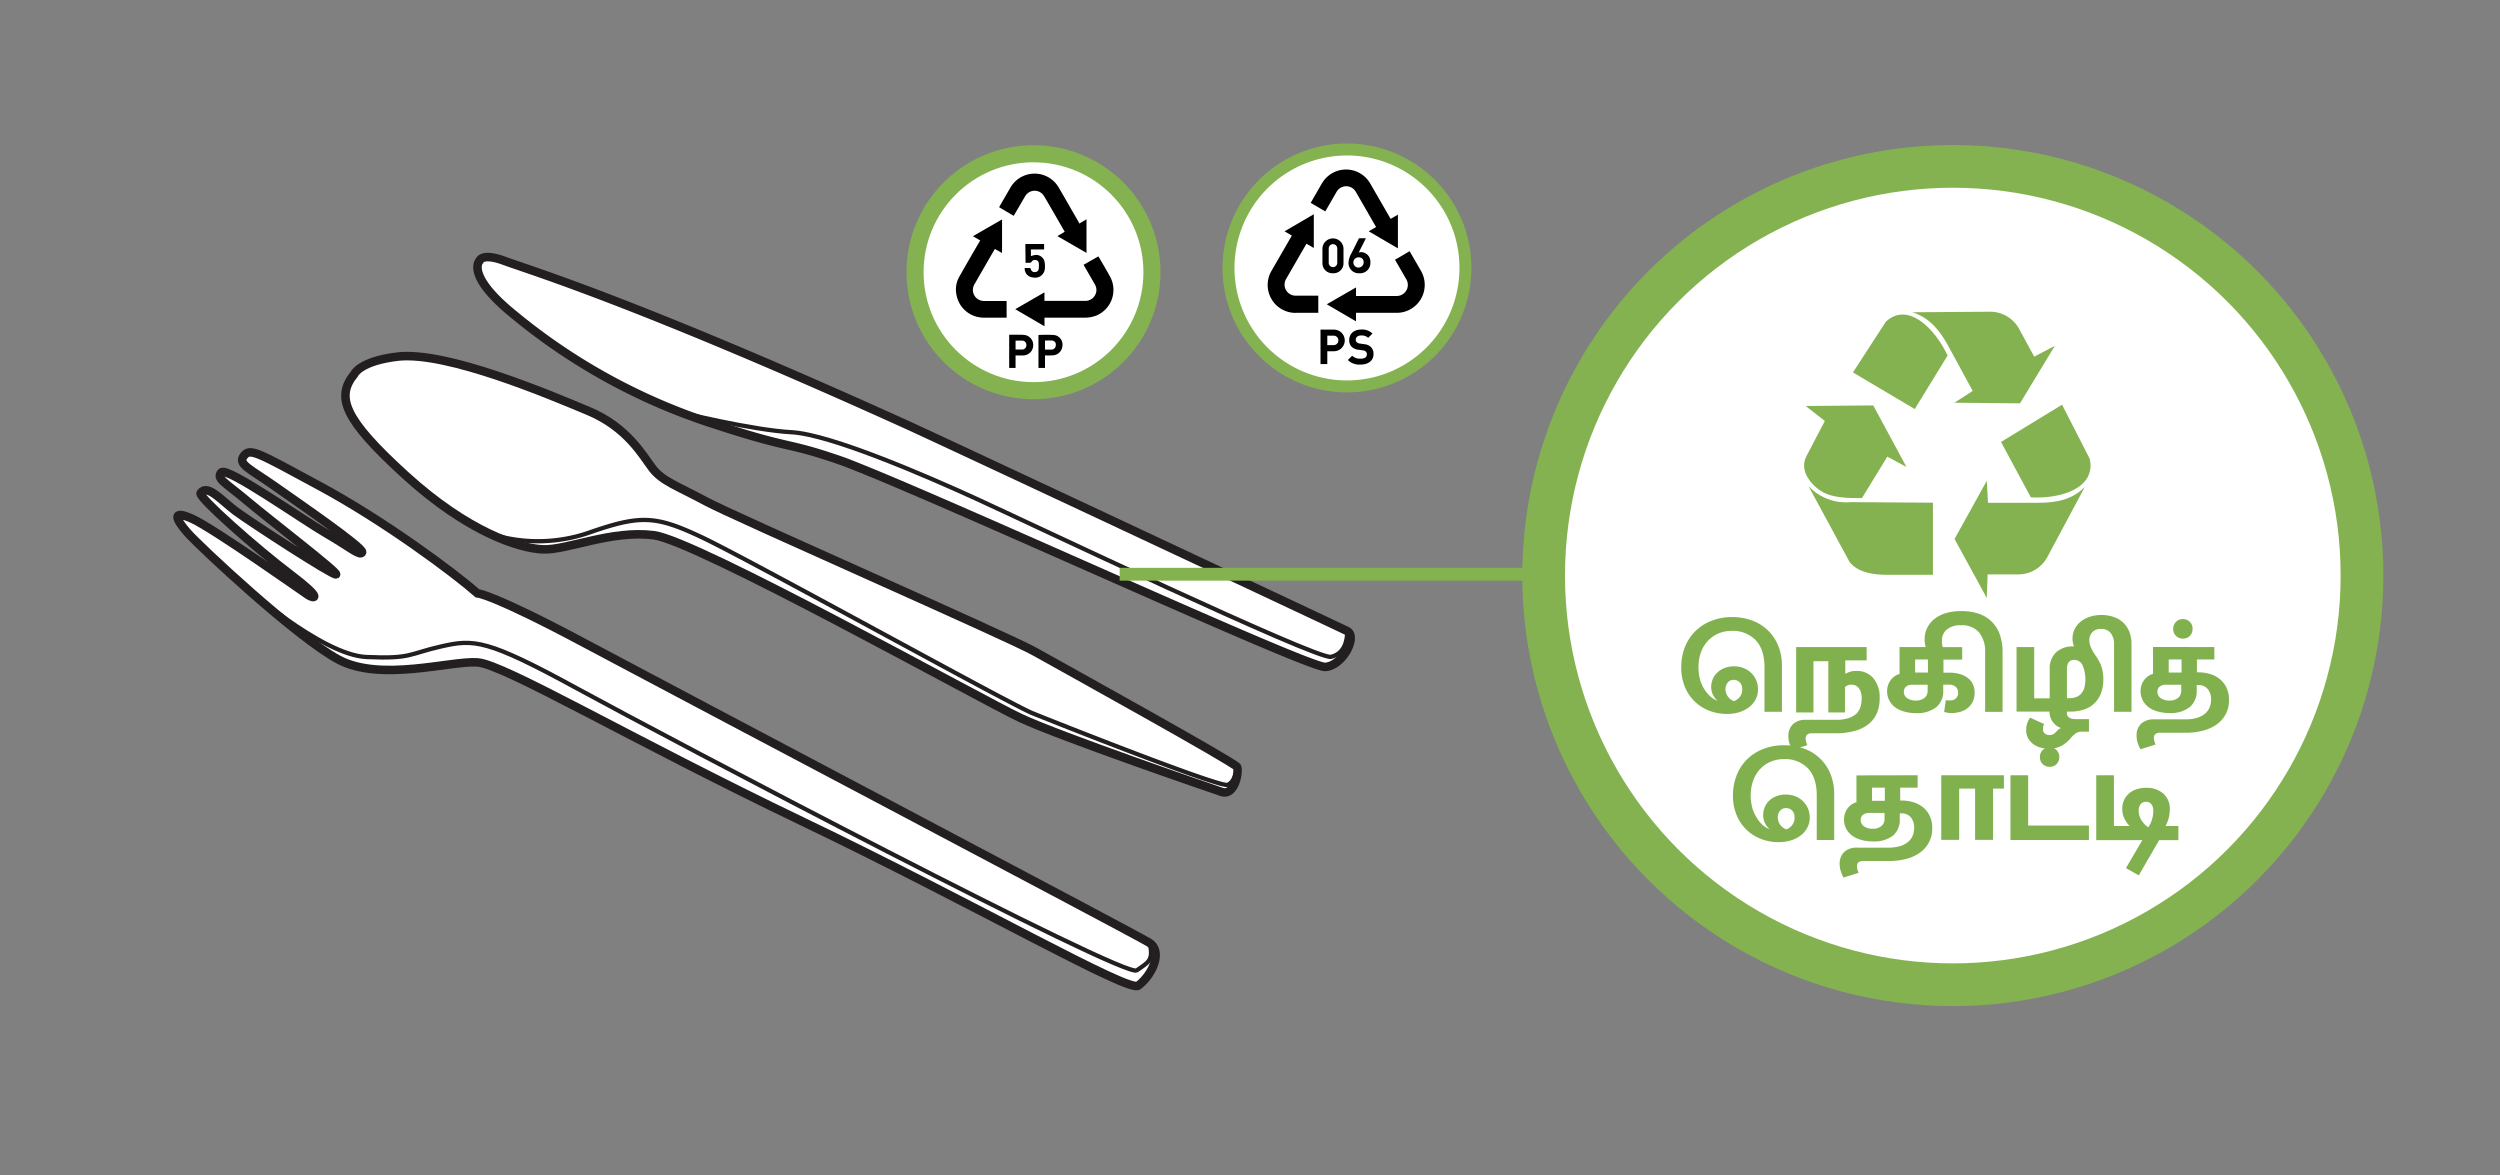 <svg xmlns="http://www.w3.org/2000/svg" viewBox="0 0 585 275"><rect x="0" y="0" width="585" height="275" fill="#808080" stroke="none"/><defs><style>.cls-1,.cls-5,.cls-7{fill:#fff;}.cls-2,.cls-3,.cls-4{fill:none;}.cls-2,.cls-3{stroke:#231f20;}.cls-2,.cls-3,.cls-4,.cls-5,.cls-7{stroke-miterlimit:10;}.cls-2{stroke-width:2px;}.cls-4,.cls-5,.cls-7{stroke:#84b250;}.cls-4{stroke-width:3px;}.cls-5{stroke-width:10px;}.cls-6,.cls-8{fill:#84b250;}.cls-6{fill-rule:evenodd;}.cls-7{stroke-width:4px;}.cls-9{fill:#81b14e;}</style></defs><title>3.whattodo 64</title><g id="B:_57_58_59_60_61_62_63_64" data-name="B: 57,58,59,60,61,62,63,64"><g id="_64_plastic_cutlery_body" data-name="64 plastic cutlery body"><path class="cls-1" d="M82.9,87.54c-4.33,5.35-2.55,10.45,12,23.69S121.36,128.3,127,128.55s16-4.58,26-3.31S229.61,163.7,238.78,168s44.07,16.3,47.12,17.32,4.08-4.84,3.57-5.86-41-23.43-47.38-27-70.3-31.58-76.92-35.15-10.19-4.7-12.48-7.7-5.86-9.62-15-13.44-33.09-14-44.57-12.73C84.17,84.49,82.9,87.54,82.9,87.54Z"/><path class="cls-1" d="M112.19,61.05s.51-2,5.86,0,30.31,9.43,93.85,38.21c9.29,4.21,100.75,47.12,103.3,48.39s-1,8.16-5.1,8.41-89.91-39.37-112.58-48c-14.27-5-11.21-2.47-31.33-9.1a141.27,141.27,0,0,1-46.1-25.47C108.88,64.36,112.19,61.05,112.19,61.05Z"/><path class="cls-1" d="M111.73,138.84s3.24,0,25.4,11.84,128.76,68,131.81,69.92,1,7.22-2.54,10c-1.68,2.09-38.39-19.09-78.67-38.39S118,155.44,111.73,155s-22.6,4.62-32.46-.62-32.72-26.65-35.45-29.79-3.78-5.46,1.26-3.15,25.8,17,27.06,17.83,3.78,1.15-4.2-4.88-21.62-18.11-21-19c1.56-2.25,4.82,1.67,8.18,4.19S78,134.77,78.64,134.41s-15.52-12.74-20.76-17.15-7.35-5.24-6.09-6.71,19.09,11.12,24.55,14.27,8,5.45,8.39,4.4-14.9-11.54-20.56-15.52-8.6-5.08-7.13-7,2.93-1,18,7.16S106.22,134,111.73,138.84Z"/><path class="cls-2" d="M82.9,87.54c-4.33,5.35-2.55,10.45,12,23.69S121.36,128.3,127,128.55s16-4.58,26-3.31S229.61,163.7,238.78,168s44.07,16.3,47.12,17.32,4.08-4.84,3.57-5.86-41-23.43-47.38-27-70.3-31.58-76.92-35.15-10.19-4.7-12.48-7.7-5.86-9.62-15-13.44-33.09-14-44.57-12.73C84.17,84.49,82.9,87.54,82.9,87.54Z"/><path class="cls-2" d="M112.19,61.05s.51-2,5.86,0,30.31,9.43,93.85,38.21c9.29,4.21,100.75,47.12,103.3,48.39s-1,8.16-5.1,8.41-89.91-39.37-112.58-48c-14.27-5-11.21-2.47-31.33-9.1a141.27,141.27,0,0,1-46.1-25.47C108.88,64.36,112.19,61.05,112.19,61.05Z"/><path class="cls-2" d="M111.73,138.84s3.24,0,25.4,11.84,128.76,68,131.81,69.92,1,7.22-2.54,10c-1.68,2.09-38.39-19.09-78.67-38.39S118,155.44,111.73,155s-22.6,4.62-32.46-.62-32.72-26.65-35.45-29.79-3.78-5.46,1.26-3.15,25.8,17,27.06,17.83,3.78,1.15-4.2-4.88-21.62-18.11-21-19c1.56-2.25,4.82,1.67,8.18,4.19S78,134.77,78.64,134.41s-15.52-12.74-20.76-17.15-7.35-5.24-6.09-6.71,19.09,11.12,24.55,14.27,8,5.45,8.39,4.4-14.9-11.54-20.56-15.52-8.6-5.08-7.13-7,2.93-1,18,7.16S106.22,134,111.73,138.84Z"/><path class="cls-3" d="M114.19,124.73a36.62,36.62,0,0,0,23.39,0c12.34-4.33,15.8-4.12,26.67,1s71.85,38.91,77.28,41.13,43.8,17.39,45.68,16.79,2.26-4.12,2.26-4.12"/><path class="cls-3" d="M159.11,96.47s16.94,4.18,26.1,4.67,31.88,10.37,43.23,15.56,79.76,37.72,83,37,3.87-4,3.79-6.08"/><path class="cls-3" d="M56.21,136.35s18.9,16.91,29.52,17.39,9.87-.75,17.53-2.48,10.62-1.72,31.85,9.88S263.26,229,266,227.07s4-2.31,3-6.47"/></g><line class="cls-4" x1="262" y1="134.37" x2="371.09" y2="134.37"/><circle class="cls-5" cx="456.96" cy="134.68" r="95.75"/><path class="cls-6" d="M468.17,103.46l14.35-8.76L489,107.37c1.55,6.92-7,9.45-13.79,9l-7-13Z"/><path class="cls-6" d="M464.91,112.51l-7.55,13.61,7.55,13.81.19-5.52H472a7.76,7.76,0,0,0,7-3.91l8.85-16.56c-2.92,3-6.67,3.71-11,3.71H465.19l-.28-5.14Z"/><path class="cls-6" d="M448.05,95.72l-14.46-8.57,7.71-11.89c5.17-4.75,11.47,1.62,14.44,7.93l-7.69,12.53Z"/><path class="cls-6" d="M457.37,94.24l15.31.14,8.15-13.45L476,83.45l-3.35-6.16a7.76,7.76,0,0,0-6.73-4.35l-18.47.13c3.94,1.18,6.41,4.16,8.51,8l5.65,10.41-4.26,2.74Z"/><path class="cls-6" d="M422.53,95l4.48,3.5-4.22,8.08c-2.11,3.73,1.51,7.36,3.82,8.62s5.8,1.39,9.09,1.35l5.93-9.7,4.48,2.42-7.77-14.4L422.53,95Z"/><path class="cls-6" d="M423.18,113.73l9.62,17.77c1.94,2.47,5.58,3.06,9.36,3h10.15V117.63l-19.24-.13a12,12,0,0,1-9.89-3.77Z"/><circle class="cls-7" cx="241.84" cy="63.7" r="27.72"/><path d="M252.56,52.31l1.68-1v7.87l-6.81-3.93,1.68-1c0-.07,0-.13-.06-.18-1.57-2.72-3.13-5.45-4.72-8.15a2.57,2.57,0,0,0-4.45,0,2.53,2.53,0,0,0-.13.22l-2.33,4c-.06.11-.13.22-.22.36l-1.69-1-1.7-1c.05-.11.09-.21.14-.3.81-1.4,1.62-2.81,2.44-4.21a6.52,6.52,0,0,1,11.41,0c1.54,2.6,3,5.23,4.54,7.84Z"/><path d="M229.37,56.27l-1.7-1,6.81-3.93V59.2l-1.67-.94-.13.18c-1.55,2.69-3.11,5.37-4.65,8.07a2.58,2.58,0,0,0,1.51,3.82,3.64,3.64,0,0,0,.93.11c1.55,0,3.11,0,4.66,0h.42v3.89l-.18,0c-1.72,0-3.44,0-5.16,0a6.48,6.48,0,0,1-6.37-5.22,6.05,6.05,0,0,1,.64-4.37c1.49-2.63,3-5.25,4.54-7.88Z"/><path d="M244.41,74.35v2l-6.84-4,6.83-3.94v2l.37,0c3,0,6,0,9.07,0A2.6,2.6,0,0,0,256.56,68a2.63,2.63,0,0,0-.41-1.54l-2.4-4.16-.19-.34L257,60a.9.9,0,0,1,.1.12c.9,1.55,1.82,3.08,2.68,4.66a6.5,6.5,0,0,1-3.1,9,7.15,7.15,0,0,1-2.89.55h-9.33Z"/><path d="M244.53,83.17V86.1H243V78.39a33.21,33.21,0,0,1,3.6,0,2.25,2.25,0,0,1,2,2.6,2.35,2.35,0,0,1-2.3,2.16C245.71,83.19,245.15,83.17,244.53,83.17Zm0-1.37c.56,0,1.09,0,1.62,0a1,1,0,0,0,.9-1,.93.93,0,0,0-.76-1.1,14.74,14.74,0,0,0-1.76,0Z"/><path d="M237.64,83.17V86.1h-1.49V78.33c.79,0,1.57,0,2.35,0a7.55,7.55,0,0,1,1.26.06,2.34,2.34,0,0,1,2,2.59,2.37,2.37,0,0,1-2.33,2.19C238.82,83.19,238.26,83.17,237.64,83.17Zm0-1.38c.57,0,1.11,0,1.65,0a1,1,0,0,0,.88-1,1,1,0,0,0-.77-1.07,17.17,17.17,0,0,0-1.76,0Z"/><path d="M239.93,57.1h4.39v1.27h-3.09v1.56a7.06,7.06,0,0,1,.93-.25,2,2,0,0,1,2.28,1.67,5.34,5.34,0,0,1,.06,1.44,2.27,2.27,0,0,1-2.8,2.13,2.06,2.06,0,0,1-1.92-2.21c.4,0,.81,0,1.21,0,.08,0,.18.13.21.22a.89.89,0,0,0,1,.73.85.85,0,0,0,.87-.84,5.56,5.56,0,0,0,0-1.29.76.76,0,0,0-.67-.67.91.91,0,0,0-1,.37.49.49,0,0,1-.52.26c-.29,0-.58,0-.9,0Z"/><path class="cls-1" d="M342.91,62.7A27.72,27.72,0,1,1,315.19,35,27.72,27.72,0,0,1,342.91,62.7Z"/><path class="cls-8" d="M342.91,62.7h-1.4a26.32,26.32,0,1,1-7.71-18.61,26.2,26.2,0,0,1,7.71,18.61h2.8a29.12,29.12,0,1,0-29.12,29.12A29.12,29.12,0,0,0,344.31,62.7Z"/><path d="M332.51,63.38l-2.66-4.6-3.42,2,2.66,4.6a2.59,2.59,0,0,1-2.24,3.88h-9.54v-2l-6.84,3.94,6.84,4v-2h9.54a6.54,6.54,0,0,0,5.66-9.81Z"/><path d="M309.35,42.87l-2.65,4.6,3.42,2,2.65-4.6a2.59,2.59,0,0,1,4.48,0L322,53.12l-1.72,1,6.83,4v-7.9l-1.7,1-4.78-8.28a6.52,6.52,0,0,0-11.31,0Z"/><path d="M303.17,73.19h5.31v-4h-5.31a2.59,2.59,0,0,1-2.24-3.88l4.78-8.28,1.72,1v-7.9l-6.84,4,1.7,1-4.78,8.28a6.54,6.54,0,0,0,5.66,9.81Z"/><path d="M311.92,63.94a2.34,2.34,0,0,1-2.47-2.42V58.1a2.47,2.47,0,0,1,4.93,0v3.42A2.33,2.33,0,0,1,311.92,63.94Zm1-5.81a1,1,0,1,0-2,0v3.38a1,1,0,1,0,2,0Z"/><path d="M318.09,63.94a2.37,2.37,0,0,1-2.53-2.51,4.9,4.9,0,0,1,.68-2.16L318,55.76h1.62l-1.69,3.35a1.57,1.57,0,0,1,.61-.11,2.23,2.23,0,0,1,2.13,2.41A2.4,2.4,0,0,1,318.09,63.94Zm0-3.71a1.2,1.2,0,1,0,1,1.19A1.06,1.06,0,0,0,318.09,60.23Z"/><path d="M312.15,82.19h-1.56v3H309V77.13h3.14a2.53,2.53,0,1,1,0,5.06Zm-.08-3.65h-1.48v2.22h1.48a1.11,1.11,0,1,0,0-2.22Z"/><path d="M318.4,85.31a3.79,3.79,0,0,1-3-1.07l1-1a2.66,2.66,0,0,0,2,.69c.95,0,1.45-.37,1.45-1a.91.91,0,0,0-.25-.67,1.17,1.17,0,0,0-.73-.28l-1-.14a2.66,2.66,0,0,1-1.57-.68,2.1,2.1,0,0,1-.58-1.59c0-1.45,1.07-2.46,2.82-2.46a3.47,3.47,0,0,1,2.62.94l-1,1a2.23,2.23,0,0,0-1.66-.55c-.85,0-1.25.46-1.25,1a.75.75,0,0,0,.23.58,1.27,1.27,0,0,0,.74.31l1,.15a2.56,2.56,0,0,1,1.55.64,2.23,2.23,0,0,1,.63,1.71C321.41,84.42,320.11,85.31,318.4,85.31Z"/></g><g id="all_text" data-name="all text"><path class="cls-9" d="M405.37,144.39a13.19,13.19,0,0,1,4.51.77,10.37,10.37,0,0,1,6.18,5.83,12.21,12.21,0,0,1,.91,4.86v10.71h-4.08V156.18q0-4.23-2.07-6.39a7.39,7.39,0,0,0-5.61-2.16,7.81,7.81,0,0,0-3.13.62,7.16,7.16,0,0,0-2.46,1.74,7.92,7.92,0,0,0-1.61,2.68,10,10,0,0,0-.56,3.45,10.9,10.9,0,0,0,.34,2.82,8.69,8.69,0,0,0,1,2.3,7.27,7.27,0,0,0,1.42,1.71,5.86,5.86,0,0,0,1.74,1.06,4.29,4.29,0,0,1-1.11-1.41,4.17,4.17,0,0,1-.42-1.89,4.53,4.53,0,0,1,.36-1.78,4.65,4.65,0,0,1,1.05-1.53,5.16,5.16,0,0,1,1.7-1.08,6.36,6.36,0,0,1,4.44,0,5.41,5.41,0,0,1,1.77,1.11,5.18,5.18,0,0,1,1.2,1.71,5.38,5.38,0,0,1,.43,2.19,5,5,0,0,1-.55,2.33,5.51,5.51,0,0,1-1.52,1.81,7.22,7.22,0,0,1-2.28,1.17,9.45,9.45,0,0,1-2.88.42,11.24,11.24,0,0,1-4.33-.81,10,10,0,0,1-5.61-5.68,11.8,11.8,0,0,1-.79-4.4,12.9,12.9,0,0,1,.8-4.6,10.77,10.77,0,0,1,2.36-3.74,11,11,0,0,1,3.76-2.5A13.23,13.23,0,0,1,405.37,144.39Zm-1.6,16.89a2.89,2.89,0,0,0,.56,1.71,2.85,2.85,0,0,0,1.42,1.08,3,3,0,0,0,1.29-.9,2.65,2.65,0,0,0,.63-1.86,2.15,2.15,0,0,0-.6-1.68,2,2,0,0,0-1.37-.54,1.74,1.74,0,0,0-1.4.62A2.33,2.33,0,0,0,403.77,161.28Z"/><path class="cls-9" d="M434.37,157a5,5,0,0,1,4,1.7,7,7,0,0,1,1.47,4.75,8.7,8.7,0,0,1-.61,3.33,6.62,6.62,0,0,1-1.88,2.57,8.84,8.84,0,0,1-3.21,1.65,16.18,16.18,0,0,1-4.62.58H424q-1.47,0-1.47,1.26a2.76,2.76,0,0,0,.11.74,6.31,6.31,0,0,0,.28.79l-3.54,1.11a7.73,7.73,0,0,1-.63-1.47,5.46,5.46,0,0,1-.27-1.68,3.81,3.81,0,0,1,1.08-2.89,4.2,4.2,0,0,1,3-1h7.08a9.2,9.2,0,0,0,2.81-.37,5,5,0,0,0,1.87-1,3.77,3.77,0,0,0,1-1.59,6.43,6.43,0,0,0,.31-2.07,5.48,5.48,0,0,0-.13-1.24,3.14,3.14,0,0,0-.44-1,2.18,2.18,0,0,0-.75-.7,2.22,2.22,0,0,0-1.11-.26,2.12,2.12,0,0,0-1.47.57v5.94h-3.9v-12h-3.48v12H420.3V151.41h16.5v3.12h-5v3.18A4.45,4.45,0,0,1,434.37,157Z"/><path class="cls-9" d="M450.6,151.41a6.63,6.63,0,0,1-.24-1.77,6,6,0,0,1,2.31-4.81,8,8,0,0,1,2.7-1.37A12.45,12.45,0,0,1,459,143a12,12,0,0,1,4.16.66,7.8,7.8,0,0,1,4.83,4.92,12.11,12.11,0,0,1,.61,4v14h-4.08V152.67a7,7,0,0,0-1.44-4.71,5.24,5.24,0,0,0-4.17-1.65,5,5,0,0,0-3.37,1,3.36,3.36,0,0,0-1.13,2.68,4.38,4.38,0,0,0,.21,1.44h4.53v2.91h-4.38v3.06h1.38a9,9,0,0,1,2.31.29,5.66,5.66,0,0,1,1.89.87A4.21,4.21,0,0,1,461.6,160a4.47,4.47,0,0,1,.46,2.11,4.58,4.58,0,0,1-.46,2.13,4.47,4.47,0,0,1-1.22,1.49,4.9,4.9,0,0,1-1.71.85,7.28,7.28,0,0,1-2,.27,6,6,0,0,1-.91-.07,7.45,7.45,0,0,1-.83-.17l.39-2.79a3.43,3.43,0,0,0,.5.08h.52a1.89,1.89,0,0,0,1.35-.48,1.76,1.76,0,0,0,.51-1.35,1.74,1.74,0,0,0-.55-1.35,2.3,2.3,0,0,0-1.61-.51h-1.32v1.38a4.84,4.84,0,0,1-1.63,3.89,7.2,7.2,0,0,1-4.79,1.39,9.58,9.58,0,0,1-2.7-.36,6.6,6.6,0,0,1-2.13-1,4.75,4.75,0,0,1-1.39-1.64,4.58,4.58,0,0,1-.5-2.13,4.39,4.39,0,0,1,.92-2.7,3.94,3.94,0,0,1,.93-.85,3.2,3.2,0,0,1,1.06-.47v-6.3Zm-3.15,8.82a2.15,2.15,0,0,0-1.42.44,1.48,1.48,0,0,0-.53,1.21,1.77,1.77,0,0,0,.75,1.47,3.4,3.4,0,0,0,2.1.57,3,3,0,0,0,2-.63,2.12,2.12,0,0,0,.72-1.68v-1.38Zm.69-2.85h3v-3.06h-3Z"/><path class="cls-9" d="M483.66,166.71a1.28,1.28,0,0,0,.59,1.26,2.93,2.93,0,0,0,1.36.3h3.21v2.94h-1.68a2.42,2.42,0,0,0-1.39.38,6.55,6.55,0,0,0-1.25,1.18,7.46,7.46,0,0,1-2.07,1.73,6.08,6.08,0,0,1-3.06.7,6.53,6.53,0,0,1-2.11-.33,5.23,5.23,0,0,1-1.67-.9,4.07,4.07,0,0,1-1.08-1.36,4,4,0,0,1-.39-1.76,4.93,4.93,0,0,1,.26-1.63,4.44,4.44,0,0,1,.67-1.28l3.27,1.47a3,3,0,0,0-.27,1.26,1.22,1.22,0,0,0,.47,1,1.63,1.63,0,0,0,1,.34,2.15,2.15,0,0,0,.8-.15,2.06,2.06,0,0,0,.73-.54q.33-.33.63-.6a1.56,1.56,0,0,1,.63-.36,3.8,3.8,0,0,1-1.83-1.26,4.2,4.2,0,0,1-.64-1.12,4,4,0,0,1-.26-1.46h-7.71V151.41H476v12h3.63V156.6a5.19,5.19,0,0,1,1.47-3.93,5.7,5.7,0,0,1,4.11-1.41h.12a4.54,4.54,0,0,1-.36-1.86,4.89,4.89,0,0,1,.48-2.14,5.18,5.18,0,0,1,1.35-1.74,6.6,6.6,0,0,1,2.13-1.17,8.5,8.5,0,0,1,2.79-.44,8.7,8.7,0,0,1,2.93.47,6.08,6.08,0,0,1,2.22,1.35,6,6,0,0,1,1.41,2.14,7.74,7.74,0,0,1,.49,2.85v15.84h-4.08V150.87a4.23,4.23,0,0,0-.76-2.7,2.77,2.77,0,0,0-2.3-1,2.65,2.65,0,0,0-2,.74,2.59,2.59,0,0,0-.72,1.9,4.24,4.24,0,0,0,.3,1.53,10,10,0,0,0,1,1.83c.24.34.48.7.71,1.08a11.22,11.22,0,0,1,.64,1.25A7.76,7.76,0,0,1,492,157a8.79,8.79,0,0,1,.18,1.87,9.07,9.07,0,0,1-.58,3.42,6.25,6.25,0,0,1-4.08,3.78,10.3,10.3,0,0,1-3.11.45h-.75Zm0-3.33h.48a5.09,5.09,0,0,0,1.55-.22,2.88,2.88,0,0,0,1.21-.75,3.59,3.59,0,0,0,.8-1.35,8.29,8.29,0,0,0-.45-5.54,2.19,2.19,0,0,0-1.88-1.11q-1.71,0-1.71,2.16Z"/><path class="cls-9" d="M518.16,151.41v2.91h-4.08v3h.36a9.72,9.72,0,0,1,2.54.35,6.68,6.68,0,0,1,2.29,1.11,5.81,5.81,0,0,1,1.67,2,6.47,6.47,0,0,1,.64,3,6.76,6.76,0,0,1-2.91,5.76,9.62,9.62,0,0,1-3.19,1.44,15.79,15.79,0,0,1-4,.48h-6q-1.47,0-1.47,1.23a2.76,2.76,0,0,0,.11.74,6.31,6.31,0,0,0,.28.79l-3.54,1.11a7.73,7.73,0,0,1-.63-1.47,5.46,5.46,0,0,1-.27-1.68,3.73,3.73,0,0,1,1.08-2.85,4.24,4.24,0,0,1,3-1h7.26a9.55,9.55,0,0,0,2.81-.36,5.28,5.28,0,0,0,1.89-1,3.66,3.66,0,0,0,1.06-1.48,5,5,0,0,0,.33-1.82,3.65,3.65,0,0,0-.78-2.43,2.74,2.74,0,0,0-2.22-.93h-.36v1.26a4.84,4.84,0,0,1-1.63,3.89,7.2,7.2,0,0,1-4.79,1.39,9.58,9.58,0,0,1-2.7-.36,6.6,6.6,0,0,1-2.13-1,4.75,4.75,0,0,1-1.39-1.64,4.58,4.58,0,0,1-.5-2.13,4.39,4.39,0,0,1,.92-2.7,3.94,3.94,0,0,1,.93-.85,3.2,3.2,0,0,1,1.06-.47v-6.3Zm-11.37,8.82a2.15,2.15,0,0,0-1.42.44,1.48,1.48,0,0,0-.53,1.21,1.77,1.77,0,0,0,.75,1.47,3.4,3.4,0,0,0,2.1.57,3,3,0,0,0,2-.63,2.12,2.12,0,0,0,.72-1.68v-1.38Zm.69-2.85h3v-3.06h-3Zm3.3-12.51a2.21,2.21,0,0,1,1.65.65,2.23,2.23,0,0,1,.63,1.63,2.26,2.26,0,0,1-.63,1.64,2.13,2.13,0,0,1-1.59.64,2.21,2.21,0,0,1-2.31-2.28,2.21,2.21,0,0,1,.65-1.63A2.17,2.17,0,0,1,510.78,144.87Z"/><path class="cls-9" d="M417.59,174.39a13.11,13.11,0,0,1,4.51.77,10.37,10.37,0,0,1,6.18,5.83,12.21,12.21,0,0,1,.92,4.86v10.71h-4.08V186.18q0-4.23-2.07-6.39a7.4,7.4,0,0,0-5.61-2.16,7.86,7.86,0,0,0-3.14.62,7.16,7.16,0,0,0-2.46,1.74,8.07,8.07,0,0,0-1.6,2.68,10,10,0,0,0-.57,3.45,10.9,10.9,0,0,0,.34,2.82,8.69,8.69,0,0,0,1,2.3A7.3,7.3,0,0,0,412.4,193a5.86,5.86,0,0,0,1.74,1.06A4.29,4.29,0,0,1,413,192.6a4.17,4.17,0,0,1-.42-1.89,4.53,4.53,0,0,1,.36-1.78,4.65,4.65,0,0,1,1-1.53,5.11,5.11,0,0,1,1.69-1.08,6.39,6.39,0,0,1,4.45,0,5.47,5.47,0,0,1,1.76,1.11,5.18,5.18,0,0,1,1.2,1.71,5.39,5.39,0,0,1,.44,2.19,5,5,0,0,1-.56,2.33,5.48,5.48,0,0,1-1.51,1.81,7.22,7.22,0,0,1-2.28,1.17,9.45,9.45,0,0,1-2.88.42,11.3,11.3,0,0,1-4.34-.81,10,10,0,0,1-5.61-5.68,11.8,11.8,0,0,1-.79-4.4,12.9,12.9,0,0,1,.81-4.6,10.74,10.74,0,0,1,2.35-3.74,11,11,0,0,1,3.77-2.5A13.21,13.21,0,0,1,417.59,174.39ZM416,191.28a3,3,0,0,0,2,2.79,3,3,0,0,0,1.29-.9,2.65,2.65,0,0,0,.63-1.86,2.15,2.15,0,0,0-.6-1.68,2,2,0,0,0-1.38-.54,1.72,1.72,0,0,0-1.39.62A2.28,2.28,0,0,0,416,191.28Z"/><path class="cls-9" d="M448.73,181.41v2.91h-4.08v3H445a9.64,9.64,0,0,1,2.53.35,6.73,6.73,0,0,1,2.3,1.11,5.78,5.78,0,0,1,1.66,2,6.47,6.47,0,0,1,.65,3,6.76,6.76,0,0,1-2.91,5.76A9.67,9.67,0,0,1,446,201a15.71,15.71,0,0,1-4,.48h-6q-1.47,0-1.47,1.23a2.74,2.74,0,0,0,.1.74,6.45,6.45,0,0,0,.29.79l-3.54,1.11a7.73,7.73,0,0,1-.63-1.47,5.46,5.46,0,0,1-.27-1.68,3.73,3.73,0,0,1,1.08-2.85,4.24,4.24,0,0,1,3-1h7.26a9.48,9.48,0,0,0,2.8-.36,5.28,5.28,0,0,0,1.89-1,3.68,3.68,0,0,0,1.07-1.48,5,5,0,0,0,.33-1.82,3.65,3.65,0,0,0-.78-2.43,2.74,2.74,0,0,0-2.22-.93h-.36v1.26A4.85,4.85,0,0,1,443,195.5a7.17,7.17,0,0,1-4.78,1.39,9.58,9.58,0,0,1-2.7-.36,6.6,6.6,0,0,1-2.13-1,4.78,4.78,0,0,1-1.4-1.64,4.58,4.58,0,0,1-.49-2.13,4.3,4.3,0,0,1,.91-2.7,3.94,3.94,0,0,1,.93-.85,3.24,3.24,0,0,1,1.07-.47v-6.3Zm-11.37,8.82a2.18,2.18,0,0,0-1.43.44,1.48,1.48,0,0,0-.52,1.21,1.77,1.77,0,0,0,.75,1.47,3.4,3.4,0,0,0,2.1.57,3,3,0,0,0,2-.63,2.12,2.12,0,0,0,.72-1.68v-1.38Zm.69-2.85h3v-3.06h-3Z"/><path class="cls-9" d="M468.92,181.41v3.12h-2.55v12h-4.2v-12h-3.72v12h-4.2V181.41Z"/><path class="cls-9" d="M474.59,181.41v11.76h14.22v3.39H470.45V181.41Zm5-6.54a2.21,2.21,0,0,1,1.65.65,2.23,2.23,0,0,1,.63,1.63,2.26,2.26,0,0,1-.63,1.64,2.13,2.13,0,0,1-1.59.64,2.26,2.26,0,0,1-1.67-.64,2.22,2.22,0,0,1-.64-1.64,2.21,2.21,0,0,1,2.25-2.28Z"/><path class="cls-9" d="M494.66,181.41v11.88h3.66a6.68,6.68,0,0,1-1.17-1.68,5,5,0,0,1-.54-2.34,4.92,4.92,0,0,1,.4-2,4.54,4.54,0,0,1,1.13-1.56,5.09,5.09,0,0,1,1.75-1,7,7,0,0,1,2.3-.36,5.79,5.79,0,0,1,4.05,1.37,4.75,4.75,0,0,1,1.5,3.7,8.42,8.42,0,0,1-1,3.87h3v3.3h-4.5l-4.77,8.25-3-1.71,3.84-6.54H490.52V181.41Zm7.5,6.21a1.51,1.51,0,0,0-1.26.57,2.3,2.3,0,0,0-.45,1.47,4.22,4.22,0,0,0,.64,2.25,5.29,5.29,0,0,0,1.61,1.68,6.4,6.4,0,0,0,.84-1.74,6.69,6.69,0,0,0,.33-2.07,2.48,2.48,0,0,0-.45-1.6A1.53,1.53,0,0,0,502.16,187.62Z"/></g></svg>